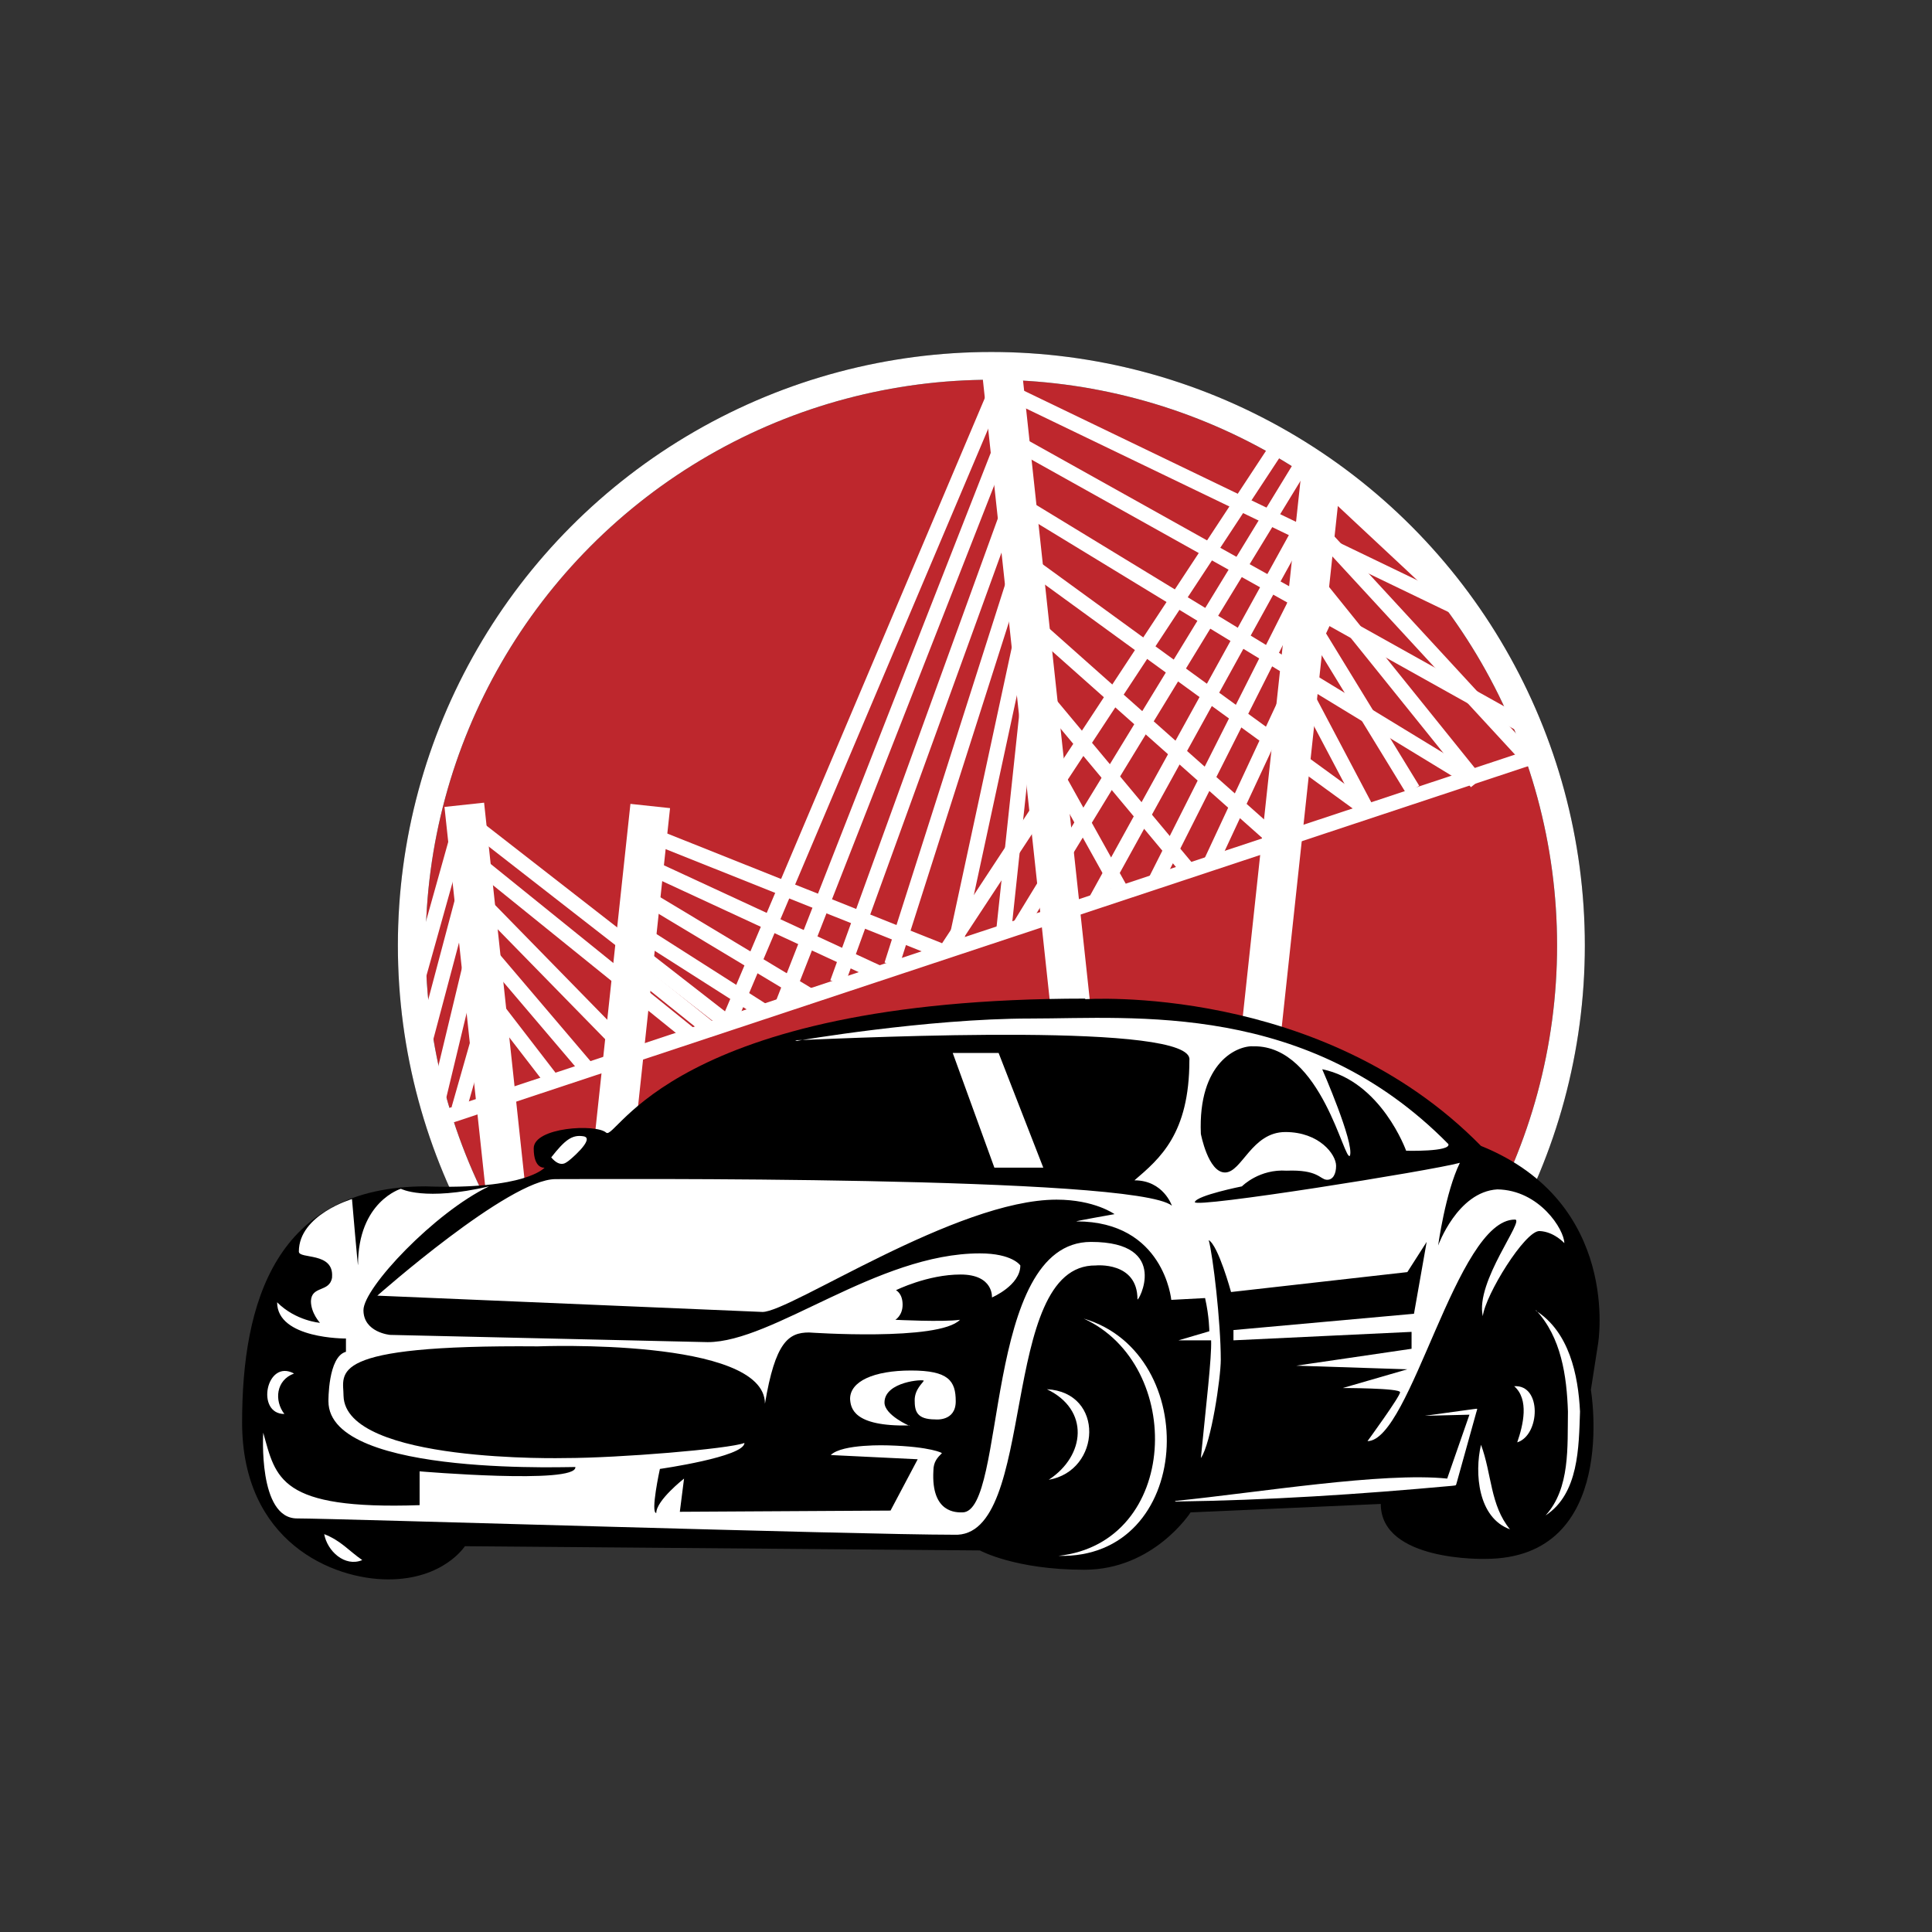 <?xml version="1.0" encoding="UTF-8"?> <svg xmlns="http://www.w3.org/2000/svg" xmlns:xlink="http://www.w3.org/1999/xlink" id="_Слой_1" width="32" height="32" viewBox="0 0 32 32"><rect x="0" y="0" width="32" height="32" fill="#333333" stroke="none"/><defs><style>.cls-1,.cls-2,.cls-3,.cls-4{fill:none;}.cls-5{fill:#be272d;stroke:#000;}.cls-5,.cls-2{stroke-width:.46px;}.cls-5,.cls-2,.cls-3,.cls-4{stroke-miterlimit:10;}.cls-6{clip-path:url(#clippath);}.cls-7{fill:#fff;}.cls-2,.cls-3,.cls-4{stroke:#fff;}.cls-3{stroke-width:.25px;}.cls-4{stroke-width:.66px;}</style><clipPath id="clippath"><circle class="cls-1" cx="16.42" cy="15.66" r="9.6"></circle></clipPath></defs><circle class="cls-5" cx="16.42" cy="15.66" r="9.6"></circle><g class="cls-6"><line class="cls-4" x1="16.55" y1="5.72" x2="17.87" y2="17.97"></line><line class="cls-4" x1="22.11" y1="5.75" x2="20.79" y2="18.01"></line><line class="cls-4" x1="7.69" y1="13.33" x2="8.42" y2="20.13"></line><line class="cls-4" x1="10.77" y1="13.35" x2="10.04" y2="20.15"></line><line class="cls-3" x1="16.73" y1="6.5" x2="27.73" y2="11.8"></line><line class="cls-3" x1="21.91" y1="5.88" x2="27.73" y2="11.8"></line><line class="cls-3" x1="21.81" y1="6.87" x2="27.12" y2="12.02"></line><line class="cls-3" x1="22.03" y1="8.09" x2="26.44" y2="12.21"></line><line class="cls-3" x1="21.67" y1="8.6" x2="25.32" y2="12.56"></line><line class="cls-3" x1="21.57" y1="9.37" x2="24.46" y2="12.96"></line><line class="cls-3" x1="21.7" y1="10.3" x2="23.4" y2="13.08"></line><line class="cls-3" x1="21.49" y1="11.24" x2="22.63" y2="13.4"></line><line class="cls-3" x1="12.06" y1="16.95" x2="16.47" y2="6.54"></line><line class="cls-3" x1="15.69" y1="15.72" x2="21.84" y2="6.37"></line><line class="cls-3" x1="16.88" y1="15.36" x2="21.94" y2="7.07"></line><line class="cls-3" x1="18.15" y1="14.92" x2="22.06" y2="7.83"></line><line class="cls-3" x1="19.11" y1="14.65" x2="21.69" y2="9.53"></line><line class="cls-3" x1="20.06" y1="14.28" x2="21.92" y2="10.29"></line><line class="cls-3" x1="12.97" y1="16.62" x2="16.56" y2="7.46"></line><line class="cls-3" x1="13.87" y1="16.28" x2="16.71" y2="8.45"></line><line class="cls-3" x1="14.77" y1="15.98" x2="16.83" y2="9.52"></line><line class="cls-3" x1="15.82" y1="15.67" x2="16.93" y2="10.52"></line><line class="cls-3" x1="16.63" y1="15.37" x2="17.02" y2="11.71"></line><line class="cls-3" x1="12.06" y1="16.95" x2="7.86" y2="13.68"></line><line class="cls-3" x1="15.56" y1="15.74" x2="10.85" y2="13.86"></line><line class="cls-3" x1="14.56" y1="16.12" x2="10.63" y2="14.3"></line><line class="cls-3" x1="13.47" y1="16.53" x2="10.51" y2="14.75"></line><line class="cls-3" x1="12.68" y1="16.77" x2="10.53" y2="15.4"></line><line class="cls-3" x1="11.73" y1="17.02" x2="10.31" y2="15.88"></line><line class="cls-3" x1="6.18" y1="18.85" x2="7.6" y2="13.78"></line><line class="cls-3" x1="6.64" y1="18.75" x2="7.87" y2="14.12"></line><line class="cls-3" x1="7.17" y1="18.57" x2="7.79" y2="15.99"></line><line class="cls-3" x1="7.6" y1="18.37" x2="8.07" y2="16.72"></line><line class="cls-3" x1="11.42" y1="17.13" x2="7.73" y2="14.15"></line><line class="cls-3" x1="10.45" y1="17.47" x2="7.81" y2="14.77"></line><line class="cls-3" x1="9.73" y1="17.71" x2="8.08" y2="15.77"></line><line class="cls-3" x1="9.13" y1="17.88" x2="8.09" y2="16.53"></line><line class="cls-3" x1="16.62" y1="7.21" x2="25.84" y2="12.36"></line><line class="cls-3" x1="16.72" y1="8.24" x2="24.32" y2="12.87"></line><line class="cls-3" x1="16.87" y1="9.21" x2="22.63" y2="13.4"></line><line class="cls-3" x1="16.91" y1="10.16" x2="21.14" y2="13.92"></line><line class="cls-3" x1="17.03" y1="11.23" x2="19.64" y2="14.36"></line><line class="cls-3" x1="17.24" y1="12.37" x2="18.56" y2="14.74"></line><line class="cls-3" x1="6.09" y1="18.93" x2="27.93" y2="11.69"></line></g><circle class="cls-2" cx="16.42" cy="15.66" r="9.6"></circle><path d="m17.97,16.55s3.91-.27,6.56,2.43c2.33.94,1.94,3.27,1.94,3.27l-.12.77s.48,2.8-1.75,2.8c0,0-1.73.05-1.73-.91l-3.15.14s-.61.95-1.76.95-1.73-.32-1.73-.32l-8.53-.07s-.35.55-1.27.55-2.42-.62-2.42-2.6.55-3.91,3.04-3.91c1.66.06,1.97-.31,1.97-.31,0,0-.18.03-.18-.32s1.03-.41,1.2-.26,1.06-2.22,7.94-2.22Z"></path><path class="cls-7" d="m25.44,21.71c.55.35.7,1.06.73,1.67-.02.59-.02,1.36-.57,1.72.41-.45.36-1.14.37-1.72-.02-.59-.11-1.23-.53-1.68h0Z"></path><path class="cls-7" d="m25.08,22.96c.46-.03.43.81.05.93.1-.29.2-.71-.05-.93h0Z"></path><path class="cls-7" d="m24.53,23.93c.18.48.15,1,.48,1.4-.53-.19-.59-.93-.48-1.4h0Z"></path><path class="cls-7" d="m15.07,23.62s-.42-.18-.42-.39c0-.35.66-.39.65-.36s-.15.14-.15.32.03.32.34.32c0,0,.34.04.34-.3s-.12-.51-.74-.51-1.01.18-1.01.47c.01.15.05.46.98.44Z"></path><path class="cls-7" d="m19.47,24.86c1.38-.14,3.43-.48,4.5-.37,0,0,.39-1.12.39-1.12l.05.06-.81.02.8-.11c.09-.01.07-.02.05.06,0,0-.32,1.15-.32,1.15-.02.06,0,.05-.08.06-1.53.14-3.05.24-4.59.26h0Z"></path><path class="cls-7" d="m5.37,25.41c.28.11.4.27.63.43-.29.12-.58-.15-.63-.43h0Z"></path><path class="cls-7" d="m4.87,22.75c-.3.11-.33.45-.16.67-.48,0-.3-.92.16-.67h0Z"></path><path class="cls-7" d="m13.2,17.24s2.15-.37,3.87-.37,4.59-.29,6.92,2.08c.04.13-.7.11-.7.11,0,0-.41-1.15-1.39-1.35,0,0,.53,1.21.46,1.43-.09.14-.47-1.82-1.59-1.81-.27-.02-.93.26-.88,1.45,0,0,.12.64.4.64s.44-.67,1-.67.84.37.84.56c0,.13-.05.24-.16.23s-.14-.17-.66-.15c-.45-.03-.73.25-.74.26,0,0-.75.15-.78.26s3.92-.52,4.39-.65c-.24.49-.36,1.37-.36,1.37,0,0,.32-.89.98-.93.7.01,1.11.67,1.11.89,0,0-.17-.19-.41-.2s-.9,1.06-.94,1.41c-.13-.57.71-1.61.53-1.6-.97,0-1.72,3.66-2.44,3.67,0,0,.54-.74.54-.81s-.95-.07-.95-.07l1.07-.31-1.84-.06,1.91-.28v-.28s-2.95.14-2.95.14v-.17s2.99-.27,2.99-.27l.21-1.19-.32.5-2.92.33s-.21-.77-.37-.86c.07.25.2,1.36.2,1.98,0,.3-.16,1.39-.33,1.63.09-.91.18-1.66.17-1.95h-.54s.51-.15.51-.15c0,0,0-.24-.07-.55l-.56.03s-.12-1.3-1.57-1.3c-.05,0,.63-.12.63-.12,0,0-.33-.24-.96-.24-1.66,0-4.41,1.86-4.87,1.86l-6.38-.27s2.18-1.93,2.95-1.93,9.6-.06,10.21.44c0,0-.14-.42-.62-.42.42-.36.91-.77.91-1.99.09-.63-5.28-.38-6.53-.33Z"></path><path class="cls-7" d="m17.34,23.01c.96.05.9,1.35.03,1.5.61-.4.68-1.16-.03-1.5h0Z"></path><path class="cls-7" d="m17.95,21.84c1.97.58,1.82,3.99-.42,3.93,2.01-.22,2.1-3.16.42-3.93h0Z"></path><polygon class="cls-7" points="15.78 17.44 16.54 17.44 17.28 19.34 16.47 19.34 15.78 17.44"></polygon><path class="cls-7" d="m5.5,21.16c-.04.25-.34.13-.35.39,0,.2.15.36.15.36,0,0-.4-.03-.71-.34,0,.61,1.14.6,1.14.6v.22c-.3.08-.29.82-.29.82,0,1.29,4.25,1.07,4.09,1.09.02.29-2.58.07-2.58.07v.56c-2.33.08-2.38-.45-2.59-1.2,0,0-.09,1.42.56,1.42s9.29.27,10.88.27c1.4.07.72-4.48,2.35-4.46,0,0,.69-.07.69.56,0,.07.57-.95-.77-.95-1.8,0-1.39,4.48-2.13,4.48-.09,0-.52.02-.48-.69,0-.15.07-.22.14-.29.02,0-.18-.11-.89-.13,0,0-.76-.03-.95.16l1.44.07-.45.85-3.49.02.07-.55s-.46.36-.46.57c-.1,0,.06-.73.06-.73,0,0,1.4-.2,1.4-.43-.26.1-2.09.25-2.97.25,0,0-3.64.09-3.67-1.03,0-.38-.32-.85,3.22-.82,0,0,3.76-.15,3.76.95.17-1.02.39-1.18.73-1.18,0,0,2.15.15,2.5-.21-.28.04-1.07,0-1.07,0,0,0,.12-.07.12-.25,0-.19-.11-.24-.11-.24,0,0,.52-.26,1.07-.26s.52.38.52.38c0,0,.47-.2.47-.53,0,0-.13-.2-.67-.2-1.7,0-3.42,1.47-4.51,1.47l-5.26-.12s-.44-.04-.44-.41,1.18-1.62,2.08-2.05c-1.07.25-1.46.04-1.46.04,0,0-.71.21-.71,1.26,0,.08-.1-1.09-.1-1.09,0,0-.88.26-.88.87,0,.13.58,0,.55.42Z"></path><path class="cls-7" d="m9.13,19.17c.22-.28.34-.38.53-.35.22.03-.25.42-.26.42s-.11.12-.27-.07Z"></path></svg> 